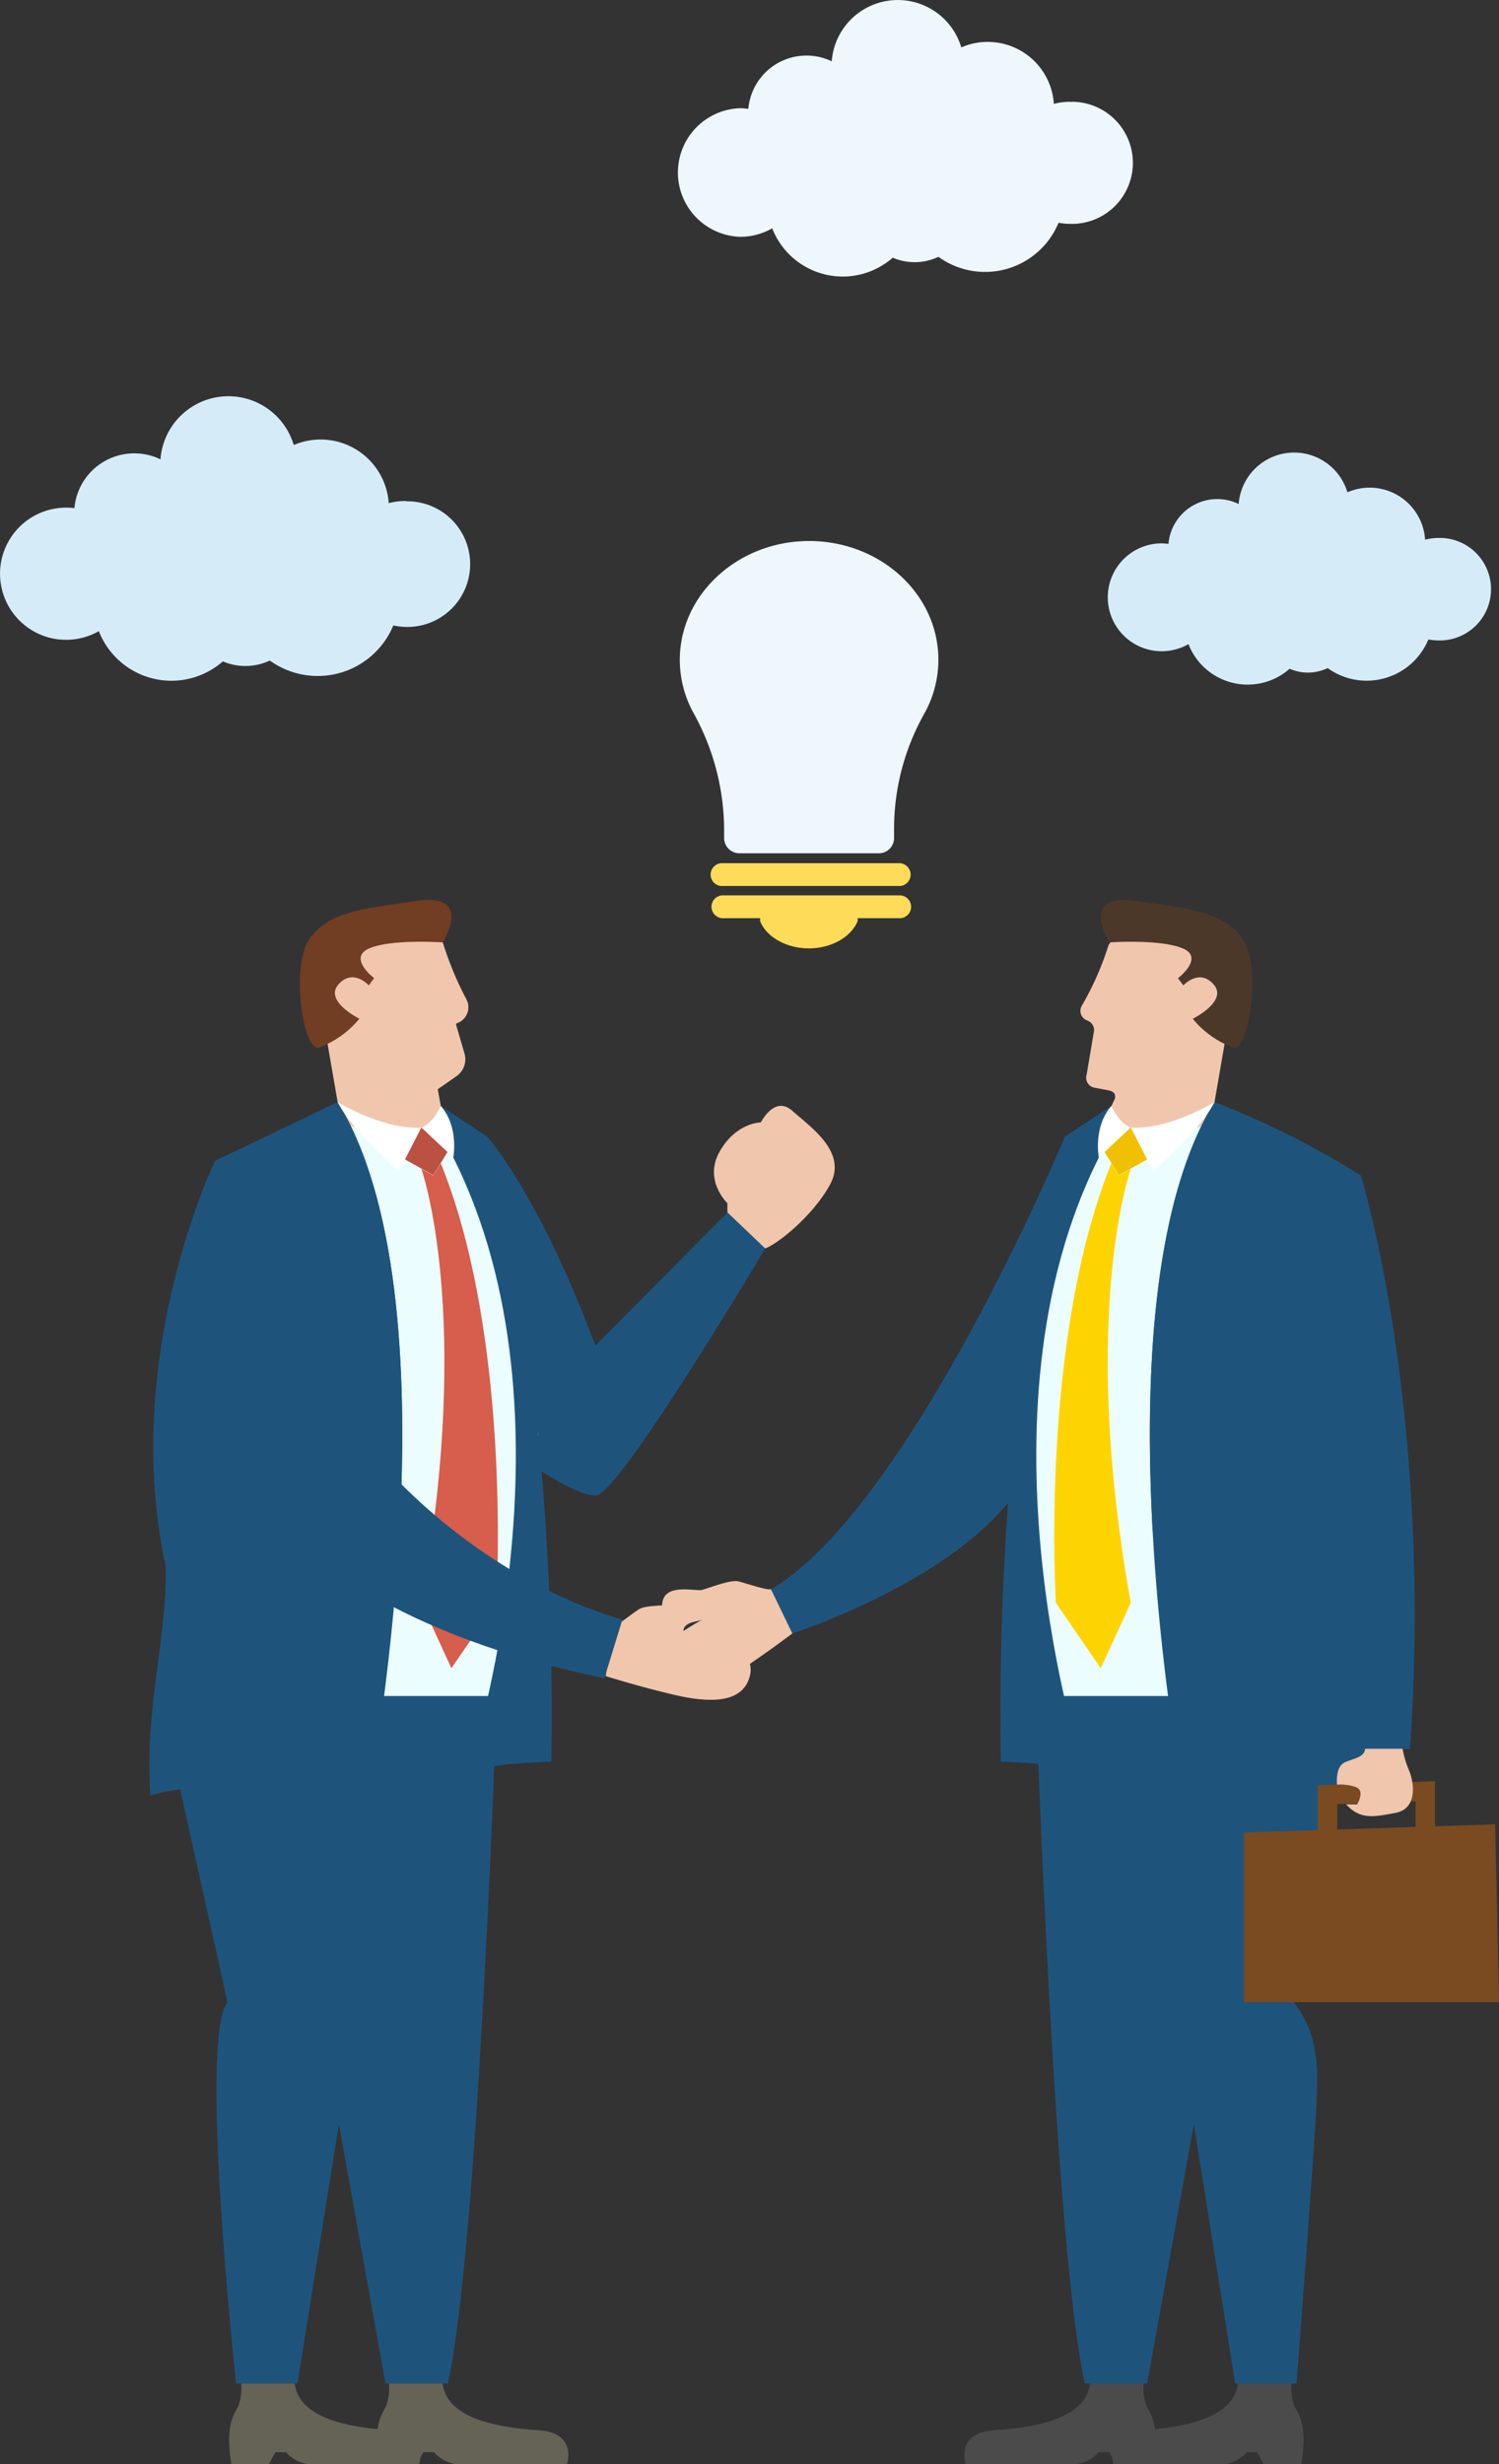 <svg xmlns="http://www.w3.org/2000/svg" width="229.63" height="377.36" viewBox="0 0 229.63 377.36"><rect x="0" y="0" width="229.63" height="377.36" fill="#333333" stroke="none"/><defs><style>.cls-1{fill:#edf7fc;}.cls-2{fill:#fedb59;}.cls-3{fill:#d5ecf8;}.cls-4{fill:#ebfdff;}.cls-5{fill:#f0c6ad;}.cls-6{fill:#4c3829;}.cls-7{fill:#1e547c;}.cls-8{fill:#7a4b20;}.cls-9{fill:#4b4b4b;}.cls-10{fill:#fff;}.cls-11{fill:#efc100;}.cls-12{fill:#fdd400;}.cls-13{fill:#713d23;}.cls-14{fill:#656356;}.cls-15{fill:#bb5140;}.cls-16{fill:#d75d4c;}</style></defs><title>about-image-06</title><g id="レイヤー_2" data-name="レイヤー 2"><g id="design"><path class="cls-1" d="M123.8,82.85c-10.91.07-19.76,8.34-19.66,18.36a16.9,16.9,0,0,0,2.11,8,37.11,37.11,0,0,1,4.68,17.88v1.35a2.34,2.34,0,0,0,2.43,2.23h21.16a2.34,2.34,0,0,0,2.44-2.23v-1.35a36,36,0,0,1,4.58-17.71,16.92,16.92,0,0,0,2.21-8.34C143.75,90.94,134.8,82.78,123.8,82.85Z"/><path class="cls-2" d="M137.88,132.19H110.74a1.75,1.75,0,1,0,0,3.49h27.14a1.75,1.75,0,0,0,0-3.49Z"/><path class="cls-2" d="M137.88,137.11H110.74a1.75,1.75,0,0,0,0,3.5h5.75a.73.73,0,0,0,0,.56c1,2.36,4,4.06,7.42,4.06s6.38-1.7,7.43-4.06a.73.73,0,0,0,0-.56h6.48a1.75,1.75,0,0,0,0-3.5Z"/><path class="cls-1" d="M164,15.59a9.36,9.36,0,0,0-2.56.32,10.15,10.15,0,0,0-10-9.49,10,10,0,0,0-4.18.84,10.15,10.15,0,0,0-19.85,2.13,8.81,8.81,0,0,0-3.77-.88,8.94,8.94,0,0,0-9,8.14c-.36,0-.74-.07-1.12-.08a9.85,9.85,0,0,0-.23,19.69,9.73,9.73,0,0,0,5-1.3,11.6,11.6,0,0,0,18.47,4.5,8.48,8.48,0,0,0,7-.13,12.18,12.18,0,0,0,18.4-5.22,9,9,0,0,0,1.65.17A9.35,9.35,0,1,0,164,15.59Z"/><path class="cls-3" d="M62.19,76.72a10,10,0,0,0-2.64.33A10.46,10.46,0,0,0,45,68.15a10.44,10.44,0,0,0-20.42,2.19A9.21,9.21,0,0,0,11.4,77.81a11.11,11.11,0,0,0-1.16-.07,10.12,10.12,0,1,0,4.9,18.91,11.94,11.94,0,0,0,19,4.63,8.74,8.74,0,0,0,7.19-.13,12.54,12.54,0,0,0,18.92-5.37A10.54,10.54,0,0,0,62,96a9.62,9.62,0,1,0,.23-19.23Z"/><path class="cls-3" d="M220.46,82.38a8.07,8.07,0,0,0-2.15.27,8.51,8.51,0,0,0-11.9-7.26,8.52,8.52,0,0,0-16.66,1.79A7.5,7.5,0,0,0,179,83.27c-.31,0-.62-.06-.94-.06a8.26,8.26,0,1,0,4,15.43,9.73,9.73,0,0,0,15.5,3.77,6.94,6.94,0,0,0,2.82.59,7.1,7.1,0,0,0,3-.69,10.23,10.23,0,0,0,15.43-4.38,9.09,9.09,0,0,0,1.39.14,7.85,7.85,0,1,0,.19-15.69Z"/><polygon class="cls-4" points="164.63 176.31 169.53 172.39 177.09 170.7 186.05 168.77 191.84 176.31 191.84 270.49 158.67 265.23 155.32 219.63 161.08 187.26 164.63 176.31"/><path class="cls-5" d="M169.73,145a45.51,45.51,0,0,1-4,9,1.56,1.56,0,0,0,.81,2.27h0a1.57,1.57,0,0,1,1,1.91l-1.08,6.39a1.56,1.56,0,0,0,1.22,2l1.95.37c.85.15,1.32.45,1.16,1.3l-.54,1.16-.51,2.15a1.58,1.58,0,0,0,.44,1.5l1.5,1.42a1.58,1.58,0,0,0,1.41.39l11.34-2.44a1.56,1.56,0,0,0,1.21-1.26l1.9-11,1.89-10.75a1.58,1.58,0,0,0-.34-1.27l-4.57-5.44a1.59,1.59,0,0,0-1-.55l-6.68-.7a1.52,1.52,0,0,0-.82.13L170.56,144A1.56,1.56,0,0,0,169.73,145Z"/><path class="cls-6" d="M169.93,144.32s-4.79-7.62,3.92-6.37,13.58,1.69,16.53,5.88.91,17.61-1.57,16.56a14.55,14.55,0,0,1-6.09-4.38s5.43-2.69,3.21-5.24-4.65.13-4.65.13l-.83-1.1s4.19-3.18.65-4.6S169.93,144.32,169.93,144.32Z"/><path class="cls-7" d="M158.67,259.72s2.82,84.61,7.52,105.29h9.54l7.15-39.72L189.22,365h9.4s3.06-40.19,3.06-43.25.94-9.64-3.53-15.16l5.21-21.73v-10l7.49-.54V259.72Z"/><path class="cls-7" d="M186.05,168.77A131.22,131.22,0,0,1,208.45,180s11.12,35.58,7.55,87.84h-6.86s-.65,4.78-28.39,4C180.75,271.82,167.46,198.85,186.05,168.77Z"/><path class="cls-7" d="M170.25,169.36l-7.12,4.71S152.4,210,153.31,269.74l12.52.75s-17.49-53.43,2.5-93.23Z"/><path class="cls-7" d="M182.71,196.35l4.82-1.46-1.48-26.12c-9.72,15.72-10.72,43.15-9.47,65.76a121.15,121.15,0,0,1,9.47-30.84Z"/><path class="cls-7" d="M163.13,174.07s-23.62,56.66-45,69.31l3.26,6.76s22.76-7.34,33-20Z"/><polygon class="cls-8" points="204.85 280.63 201.87 280.63 201.87 273.41 219.82 272.76 219.82 279.86 216.85 279.86 216.85 275.85 204.85 276.28 204.85 280.63"/><polygon class="cls-8" points="190.58 280.63 229.04 279.37 229.63 306.6 190.58 306.6 190.58 280.63"/><path class="cls-9" d="M197.85,365a7.81,7.81,0,0,0,.5,3.62c.71,1.22,1.93,3,1,8.72h-5.78l-1-1.82H191a5.39,5.39,0,0,1-4.76,1.82H170.58s-1.62-4.76,4.26-5.17,14.09-1.58,14.8-7.17Z"/><path class="cls-9" d="M175.2,365a7.81,7.81,0,0,0,.5,3.62c.71,1.22,1.93,3,1,8.72h-5.78l-1-1.82h-1.62a5.4,5.4,0,0,1-4.77,1.82H147.93s-1.62-4.76,4.26-5.17S166.28,370.6,167,365Z"/><path class="cls-10" d="M186.05,168.77s-7,4.29-12.83,3.9l3.44,6.69S183.76,173.28,186.05,168.77Z"/><path class="cls-10" d="M173.22,172.67l-4.89,4.59s-.91-4.67,1.92-7.9C170.25,169.36,171.41,172,173.22,172.67Z"/><polygon class="cls-11" points="175.73 177.55 171.4 179.96 169.22 176.42 173.22 172.67 175.73 177.55"/><path class="cls-12" d="M173.22,179s-7.94,22.25,0,66.46l-4.6,10-6.87-10s-2.53-40.13,8.5-67.32L171.4,180Z"/><path class="cls-5" d="M214.86,267.8a15,15,0,0,0,1,3.34c.84,2.08,1.23,5.86-2.09,6.48s-5.4,1.08-7.56-1.31h1.69s1.39-2.24-.38-2.7a7.05,7.05,0,0,0-2.7-.31s-.33-2.77,1.22-3.43,2.92-.77,3.09-2.07Z"/><path class="cls-7" d="M163.13,260.3c.57,1.67,1.07,3.36,1.55,5.05l.71,2.53c.24.83.47,1.68.76,2.47l.2.53-.54-.05c-1-.08-2-.17-3-.28l-1.49-.19c-.49-.07-1-.14-1.48-.23.5,0,1,0,1.5-.05h1.5c1,0,2,0,3,.07l-.34.48a24.43,24.43,0,0,1-.83-2.55c-.23-.85-.45-1.7-.64-2.56A51.13,51.13,0,0,1,163.13,260.3Z"/><path class="cls-7" d="M179.18,261.55c.19.85.35,1.7.52,2.55s.33,1.7.48,2.55c.31,1.71.63,3.41.91,5.12l-.32-.28c3.41.06,6.83.09,10.24.09,1.71,0,3.41,0,5.12-.07.85-.05,1.7-.08,2.55-.15.43,0,.85-.08,1.27-.13s.84-.15,1.26-.23a10.84,10.84,0,0,1-1.23.37c-.42.09-.84.19-1.27.25-.84.15-1.7.24-2.55.32-1.71.15-3.43.26-5.14.31-3.43.1-6.85.06-10.28-.09h-.28l0-.28c-.25-1.71-.45-3.43-.67-5.15q-.17-1.29-.3-2.58C179.35,263.28,179.26,262.41,179.18,261.55Z"/><path class="cls-7" d="M154.42,230.16s2.11-25.62,5.44-42c0,0-4.3,19.82-6.93,43.66Z"/><path class="cls-5" d="M121.38,250.14s-4.21,3.21-8.83,6.21-9.17,4.7-11.66,1.62.29-6.46,7-10.12c0,0,0-1.25-2.13-1s-5,.52-4.18-1.9,5.06-1.25,5.94-1.47,4.33-1.61,5.57-1.32,4.51,1.47,5,1.18Z"/><path class="cls-5" d="M92.8,256.68s5,1.58,10.42,2.85,10.21,1.31,11.52-2.43-2.46-6-10-7.14c0,0-.43-1.18,1.67-1.62s4.87-1.21,3.29-3.21-5.18.54-6.08.63-4.62,0-5.7.65-3.74,2.9-4.29,2.79Z"/><path class="cls-7" d="M74.64,174.07s7.89,8.7,16.56,32l20.23-20.39,5.78,5.52S95.05,228.53,91.36,229s-16.7-9.39-16.7-9.39Z"/><polygon class="cls-4" points="73.14 176.31 68.24 172.39 60.67 170.7 51.72 168.77 45.93 176.31 45.93 270.49 79.1 265.23 82.44 219.63 76.69 187.26 73.14 176.31"/><path class="cls-5" d="M67.83,144.32a51.14,51.14,0,0,0,3.6,8.68,2.58,2.58,0,0,1-1.4,3.68h0a.23.23,0,0,0-.15.29l1.27,4.34a3.17,3.17,0,0,1-1.21,3.49l-2.88,2,.46,2.53.72,3L65.48,175l-13.17-2.83L50.22,160.1l-2-11.46,5.44-6.48,7.74-.82Z"/><path class="cls-13" d="M67.83,144.32s4.8-7.62-3.91-6.37-13.59,1.69-16.53,5.88-.92,17.61,1.57,16.56A14.62,14.62,0,0,0,55.05,156s-5.44-2.69-3.21-5.24,4.65.13,4.65.13l.82-1.1s-4.18-3.18-.64-4.6S67.83,144.32,67.83,144.32Z"/><path class="cls-7" d="M76.12,259.72S73.3,344.33,68.6,365H59.06l-7.15-39.72L45.57,365h-9.4s-5.78-52.89-1.32-58.41L27.5,273.55l-3.56-13.83Z"/><path class="cls-7" d="M51.72,168.77l-18.78,9s-14.55,30.07-7.57,62c.29,11.16-3.26,21.55-2.33,35.19,0,0,6.23-2.35,34-3.11C57,271.82,70.31,198.85,51.72,168.77Z"/><path class="cls-7" d="M67.52,169.36l7.12,4.71S85.37,210,84.46,269.74l-12.53.75s17.5-53.43-2.49-93.23Z"/><path class="cls-7" d="M55.05,196.35l-4.82-1.46,1.49-26.12c9.72,15.72,10.72,43.15,9.47,65.76a121.15,121.15,0,0,0-9.47-30.84Z"/><path class="cls-14" d="M36.94,365a7.81,7.81,0,0,1-.5,3.62c-.71,1.22-1.93,3-1,8.72H41.2l1-1.82h1.63a5.37,5.37,0,0,0,4.76,1.82H64.21s1.62-4.76-4.26-5.17S45.86,370.6,45.15,365Z"/><path class="cls-14" d="M59.59,365a7.86,7.86,0,0,1-.51,3.62c-.71,1.22-1.92,3-1,8.72h5.78l1-1.82h1.62a5.4,5.4,0,0,0,4.77,1.82H86.86s1.62-4.76-4.26-5.17S68.51,370.6,67.8,365Z"/><path class="cls-10" d="M51.72,168.77s7,4.29,12.83,3.9l-3.44,6.69S54,173.28,51.72,168.77Z"/><path class="cls-10" d="M64.55,172.67l4.89,4.59s.91-4.67-1.92-7.9C67.52,169.36,66.35,172,64.55,172.67Z"/><polygon class="cls-15" points="62.04 177.55 66.37 179.96 68.55 176.42 64.55 172.67 62.04 177.55"/><path class="cls-16" d="M64.55,179s7.94,22.25,0,66.46l4.6,10,6.87-10s2.53-40.13-8.5-67.32L66.37,180Z"/><path class="cls-7" d="M74.64,260.3c-.57,1.67-1.07,3.36-1.55,5.05l-.71,2.53c-.24.83-.48,1.68-.77,2.47l-.19.53.53-.05c1-.08,2-.17,3-.28l1.49-.19c.5-.07,1-.14,1.49-.23-.5,0-1,0-1.5-.05h-1.5c-1,0-2,0-3,.07l.34.48a22.35,22.35,0,0,0,.84-2.55c.23-.85.45-1.7.64-2.56C74.11,263.79,74.43,262.05,74.64,260.3Z"/><path class="cls-7" d="M28.85,207.78S30.3,244.25,92.58,257L95.35,248S56.13,238.69,39,191.18Z"/><path class="cls-5" d="M116.55,171.88s2.11-4.22,4.83-1.77,8.52,6.29,5.77,11.3-8.29,9.24-9.94,9.77l-5.78-5.52v-1.41s-3.72-3.5-1.17-7.94S116.55,171.88,116.55,171.88Z"/><path class="cls-7" d="M91.2,206.05s-4.63,5.59-6.08,9c0,0,3.85-8.67,5.52-10.49Z"/><path class="cls-7" d="M58.41,262.86c-.15,1.51-.34,3-.51,4.51l-.59,4.5,0,.24H57l-6.11.31c-2,.13-4.08.18-6.11.28s-4.08.18-6.12.26-4.07.17-6.11.33c.51-.09,1-.19,1.51-.26l1.52-.2c1-.14,2-.23,3-.33,2-.2,4.07-.36,6.11-.47s4.08-.27,6.12-.33l3.06-.1c1,0,2-.08,3.06-.09l-.29.26.81-4.47C57.81,265.83,58.09,264.34,58.41,262.86Z"/></g></g></svg>